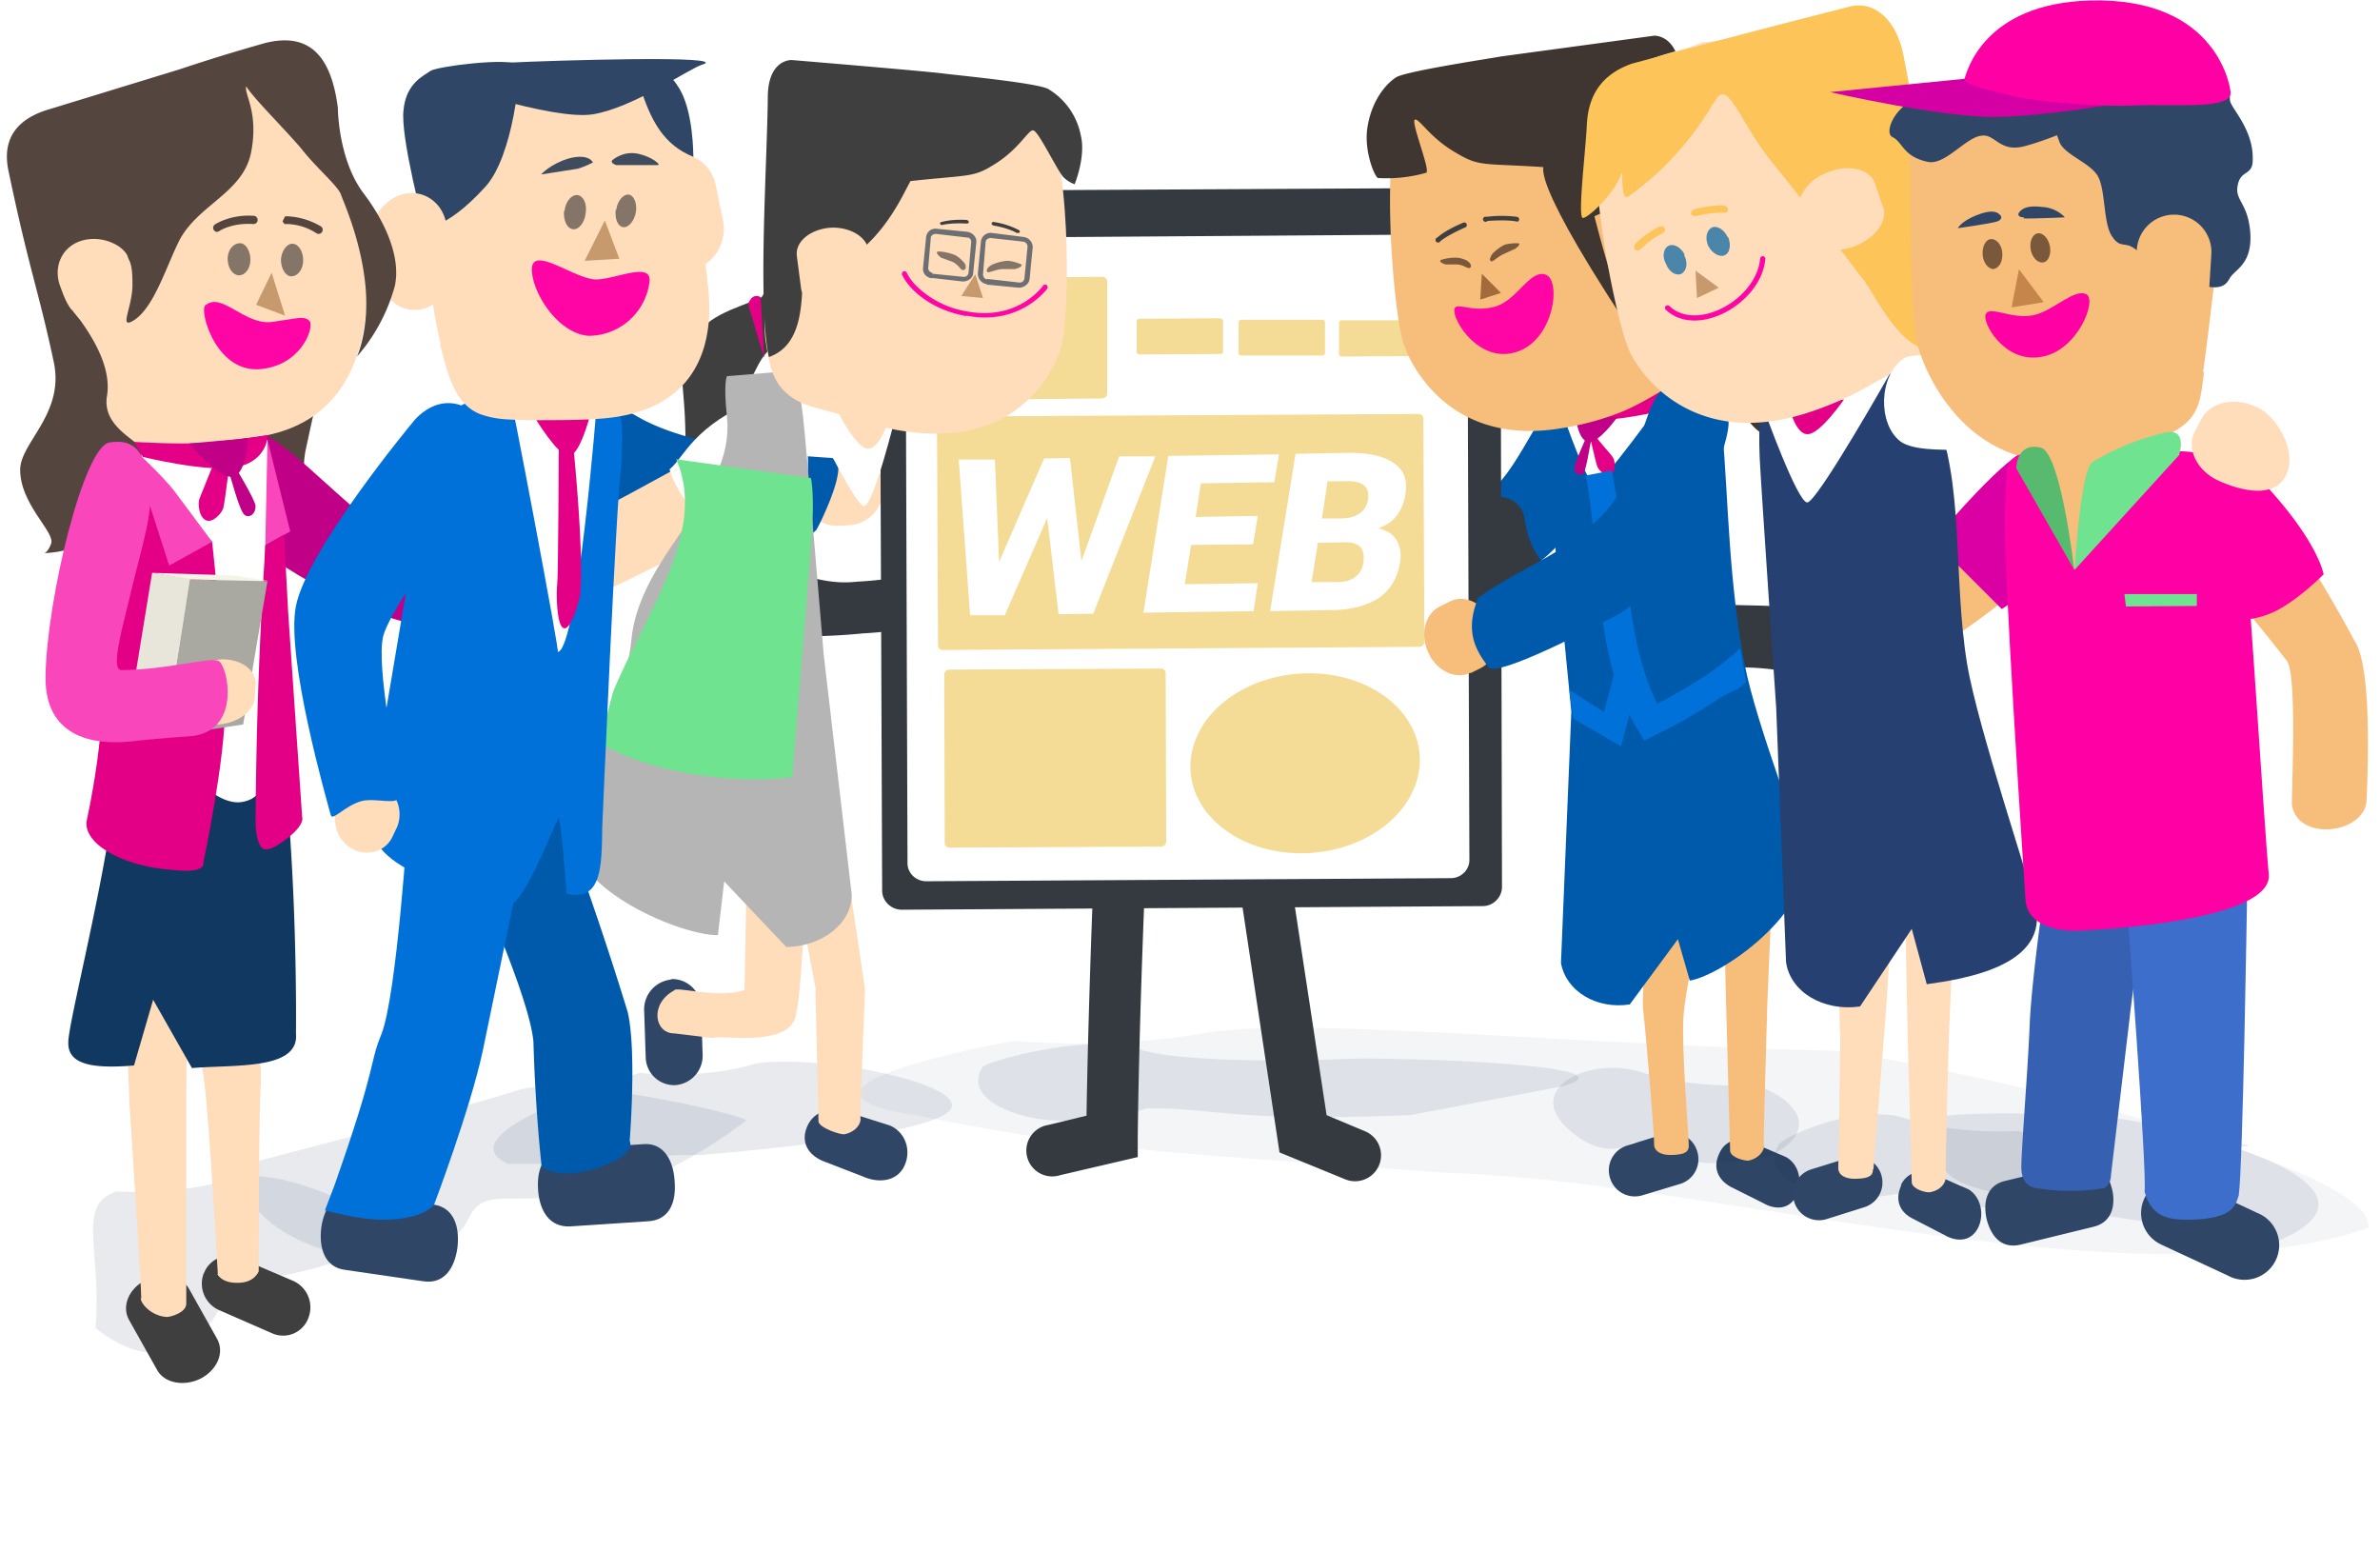 <svg xmlns="http://www.w3.org/2000/svg" width="4.6" height="3"><defs><clipPath id="i"><path d="M0 947.042h2026.73V0H0v947.042z"/></clipPath><clipPath id="j"><path d="M622.718 369.54s-.607-1.693-.807-7.464c-.129-3.665-.123-38.308-.123-38.308l-1.186-38.785c.306-4.546 4.921-7.941 10.314-7.58l8.364 11.264 1.59-8.522c5.389.362 20.689 8.921 20.113 17.526-.191 2.855-9.365 21.086-10.946 30.693-2.291 13.92-3.321 22.532-3.048 35.393.125 5.816-3.98 7.142-3.98 7.142l-20.291-1.359z"/></clipPath><filter id="b" x="-.027" width="1.055" y="-.159" height="1.318" color-interpolation-filters="sRGB"><feGaussianBlur stdDeviation=".302"/></filter><filter id="e" x="-.097" width="1.195" y="-.333" height="1.666" color-interpolation-filters="sRGB"><feGaussianBlur stdDeviation=".216"/></filter><filter id="c" x="-.097" width="1.195" y="-.333" height="1.666" color-interpolation-filters="sRGB"><feGaussianBlur stdDeviation=".216"/></filter><filter id="d" x="-.082" width="1.164" y="-.2" height="1.401" color-interpolation-filters="sRGB"><feGaussianBlur stdDeviation=".216"/></filter><filter id="f" x="-.093" width="1.186" y="-.354" height="1.708" color-interpolation-filters="sRGB"><feGaussianBlur stdDeviation=".224"/></filter><filter id="h" x="-.112" width="1.225" y="-.201" height="1.401" color-interpolation-filters="sRGB"><feGaussianBlur stdDeviation=".244"/></filter><filter id="g" x="-.097" width="1.193" y="-.282" height="1.564" color-interpolation-filters="sRGB"><feGaussianBlur stdDeviation=".339"/></filter><filter id="a" x="-.097" width="1.195" y="-.333" height="1.666" color-interpolation-filters="sRGB"><feGaussianBlur stdDeviation=".216"/></filter></defs><path transform="matrix(.117 0 0 .117 -2.5 -124.1)" overflow="visible" font-weight="400" d="M44.662 1079.103c-3.032.116-3.17-.123-4.348-.113 0 0-1.245.4-2.166.085-.913-.312-.553-.755-.553-.755-.079-.065 1.716-.591 2.58-.308.863.283 3.543.158 3.543.158.821-.02 4.813.097 3.44.46z" style="line-height:normal;-inkscape-font-specification:Sans;text-indent:0;text-align:start;text-decoration-line:none;text-transform:none;block-progression:tb;marker:none" color="#000" font-family="Sans" fill="#162d50" fill-opacity=".1" filter="url(#a)" enable-background="accumulate"/><path d="M2.674 1.114c-.024-.004-.006-.085.031-.127 0 0 .133.009.188-.049.056-.057.104-.196.157-.205.054-.01.053.073.056.134.003.062-.074.182-.138.224-.092.06-.278.025-.294.023" fill="#005aac"/><path style="line-height:normal;text-indent:0;text-align:start;text-decoration-line:none;text-decoration-style:solid;text-decoration-color:#000;text-transform:none;block-progression:tb;isolation:auto;mix-blend-mode:normal" d="M2.897.96a.05.05 0 0 1 .05.044c.01.068.043.102.1.13.058.027.14.022.23.03.088.01.136.001.222.015.035.023-.029.08-.043.119-.077-.013-.097-.005-.19-.014a.788.788 0 0 1-.262-.06.268.268 0 0 1-.155-.206.05.05 0 0 1 .048-.058z" color="#000" font-weight="400" font-family="sans-serif" white-space="normal" overflow="visible" fill="#343a40" enable-background="new"/><path d="M1.325.863L1.303.87s-.01.012.028.022c.037.01.062-.042.072-.06.008-.016.019-.043.061-.124.018-.035.041-.054.067-.031.016.014.056-.321.056-.321s.021-.051.004-.054C1.565.3 1.484.57 1.471.575c-.051.023-.113.034-.14.097-.024.06-.006.06-.006.19" fill="#3f3f3f"/><path d="M.519 1.006l-.04.088.068-.023s.067.015.064.01c0-.002-.015-.02-.019-.027-.009-.017-.011-.033-.011-.033s.01.02.021.032c.012.012.059-.022.059-.022S.616 1.013.603.972C.595.95.58.914.592.864c.018-.088.093-.4.093-.4S.699.397.677.399C.645.4.601.764.587.775.53.815.47.83.455.915c-.015.08.033-.07.064.091" fill="#54463f"/><path d="M3.323 2.229c.012-.028.042-.033.066-.02l.063.027c.024.013.033.046.02.074-.012.027-.04.029-.064.015l-.064-.032c-.024-.014-.034-.037-.021-.064" fill="#304666"/><g font-weight="400" color="#000" font-family="Sans" fill="#162d50"><path style="line-height:normal;-inkscape-font-specification:Sans;text-indent:0;text-align:start;text-decoration-line:none;text-transform:none;block-progression:tb;marker:none" d="M25.252 1078.325c2.562.523 3.757.58 8.68.936 4.317.115 11.407 2.236 15.226.909.143-.98-5.976-2.485-8.727-2.922-4.516-.104-8.922-.577-10.51-.294-1.586.283-3.123.127-3.123.127-1.249.217-4.066.88-1.546 1.244z" overflow="visible" fill-opacity=".05" filter="url(#b)" enable-background="accumulate" transform="matrix(.117 0 0 .117 -1.174 -124.007)"/><path overflow="visible" d="M44.076 1079.83c-3.033.116-.832-.425-2.01-.415 0 0-1.178.467-2.1.152-.912-.312-.553-.755-.553-.755-.078-.065 1.245-.733 2.108-.45.864.284 1.856.205 1.856.205.68.217 2.07.9.699 1.263z" style="line-height:normal;-inkscape-font-specification:Sans;text-indent:0;text-align:start;text-decoration-line:none;text-transform:none;block-progression:tb;marker:none" fill-opacity=".1" filter="url(#c)" enable-background="accumulate" transform="matrix(.117 0 0 .117 -1.174 -124.007)"/><path overflow="visible" d="M45.595 1080.085s-2.1-.294-3.02-.61c-.913-.312-.444-1.14-.444-1.14-.078-.064 2.645-.131 3.509.152.865.283 2.116.338 1.255.338.68.217 2.236.83.938 1.484-1.3.654-1.059-.234-2.238-.224z" style="line-height:normal;-inkscape-font-specification:Sans;text-indent:0;text-align:start;text-decoration-line:none;text-transform:none;block-progression:tb;marker:none" fill-opacity=".1" filter="url(#d)" enable-background="accumulate" transform="matrix(.117 0 0 .117 -1.174 -124.007)"/><path overflow="visible" d="M39.221 1079.005c-1.898.316-1.03-.258-2.21-.248 0 0-.477.367-1.12-.267-.643-.635.413-1.169 1.276-.886.864.283 1.856.205 1.856.205.68.217 1.136.765.198 1.196z" style="line-height:normal;-inkscape-font-specification:Sans;text-indent:0;text-align:start;text-decoration-line:none;text-transform:none;block-progression:tb;marker:none" fill-opacity=".1" filter="url(#e)" enable-background="accumulate" transform="matrix(.117 0 0 .117 -1.174 -124.007)"/><path style="line-height:normal;-inkscape-font-specification:Sans;text-indent:0;text-align:start;text-decoration-line:none;text-transform:none;block-progression:tb;marker:none" d="M21.606 1078.966s3.474-.267 4.066-.69c.592-.421-1.94-.977-3.138-.827-.863.283-1.934.16-1.934.16-.679.217-3.18 1.029-2.178 1.503 2.235.01 2.005-.156 3.184-.146z" overflow="visible" fill-opacity=".1" filter="url(#f)" enable-background="accumulate" transform="matrix(.117 0 0 .117 -1.174 -124.007)"/><path style="line-height:normal;-inkscape-font-specification:Sans;text-indent:0;text-align:start;text-decoration-line:none;text-transform:none;block-progression:tb;marker:none" d="M15.554 1080.581c3.033.117 1.673-.904 2.853-.894 0 0 1.243.035 2.164-.28.913-.313 1.785-1.01 1.785-1.01.078-.065-2.916-.78-3.78-.497-.863.283-4.199 1.143-4.199 1.143-.679.217-.194 1.174 1.177 1.538z" overflow="visible" fill-opacity=".1" filter="url(#g)" enable-background="accumulate" transform="matrix(.117 0 0 .117 -1.174 -124.007)"/><path style="line-height:normal;-inkscape-font-specification:Sans;text-indent:0;text-align:start;text-decoration-line:none;text-transform:none;block-progression:tb;marker:none" d="M11.611 1081.824c.878.699 1.788.556 2.26-.785 0 0 .774.01 1.696-.305.912-.312.87-.574.87-.574.079-.065-1.735-1.082-2.598-.799-.864.283-1.877.206-1.877.206-.68.217-.243.953-.35 2.257z" overflow="visible" fill-opacity=".1" filter="url(#h)" enable-background="accumulate" transform="matrix(.117 0 0 .117 -1.174 -124.007)"/></g><path d="M3.269 1.126c-.045.036-.194-.008-.161-.06 0 0 .164-.132.22-.182.017-.014.13-.17.13-.17.074-.07.12.008.116.006 0 0 .037.045.005.097 0 0-.286.328-.31.31" fill="#fff"/><path d="M3.28 2.224a.05.05 0 0 1-.033.064l-.073.022a.05.05 0 0 1-.062-.033.05.05 0 0 1 .032-.063l.074-.023a.05.05 0 0 1 .062.033" fill="#304666"/><path d="M3.264 2.214c0 .008-.002.018-.035.018-.025 0-.033-.012-.032-.022.001-.01-.016-.217-.021-.257-.005-.04.018-.234.018-.234-.002-.056.016-.102.04-.103l.02-.001c.024-.001.045.044.047.1 0 0-.042.183-.047.246-.005.064.011.245.01.253M3.41 2.213c0 .009-.008.025-.031.03-.007 0-.032-.005-.035-.018l-.008-.29-.007-.295c-.005-.056.008-.103.03-.106l.018-.002c.023-.002.046.041.052.097l-.013.306s-.008.27-.007.278" fill="#f7bd7a"/><path d="M.907 1.001A.064.064 0 0 0 .815.912L.798.93a.064.064 0 1 0 .092.089L.907 1z" fill="#fdb"/><path d="M1.165 1.052c.036-.031-.004-.086-.065-.108 0 0-.158.134-.255.126C.737 1.062.615.903.52.844.425.784.387.861.387.861c-.029.08.052.155.074.171.023.017.22.175.407.183.157.006.286-.153.297-.163" fill="#c00086"/><path d="M1.643 1.015a.072.072 0 0 0 .065-.069.057.057 0 0 0-.06-.06h-.024a.072.072 0 0 0-.065.07.057.057 0 0 0 .06.06l.024-.001z" fill="#fdb"/><path d="M1.555 1.034s.017 0 .024-.012c.006-.01.068-.135.028-.137-.04-.003-.26-.013-.375-.08-.115-.067-.14-.045-.14-.045A2.019 2.019 0 0 0 .987.722C.935.783.914.837.96.87c0 0 .044.022.194.087.149.065.372.083.401.076" fill="#005aac"/><g stroke-width="4.402" stroke-miterlimit="10" color="#000" font-weight="400" font-family="sans-serif" white-space="normal" fill="#343a40"><path style="line-height:normal;text-indent:0;text-align:start;text-decoration-line:none;text-decoration-style:solid;text-decoration-color:#000;text-transform:none;block-progression:tb;isolation:auto;mix-blend-mode:normal" d="M2.443 1.652a.05.05 90 0 1 .051.043l.07.46.074.031a.05.05 90 1 1-.038.093l-.127-.052-.078-.517a.05.05 90 0 1 .048-.058zM2.165 1.56a.05.05 90 0 1 .052.053s-.015.325-.018.583v.04l-.15.035a.05.05 90 1 1-.023-.097l.074-.018c.004-.25.017-.548.017-.548a.05.05 90 0 1 .048-.048z" overflow="visible" enable-background="new"/></g><path style="line-height:normal;text-indent:0;text-align:start;text-decoration-line:none;text-decoration-style:solid;text-decoration-color:#000;text-transform:none;block-progression:tb;isolation:auto;mix-blend-mode:normal" d="M2.037.9a.05.05 0 0 0-.05.044c-.01.068-.043.102-.1.13a.726.726 0 0 1-.23.05c-.088.01-.132-.038-.218-.024-.086.014-.111.063-.165.124-.047.05.023.154.068.101.026-.03.06-.075.136-.087.077-.012.097-.005.19-.014a.788.788 0 0 0 .262-.06.268.268 0 0 0 .155-.205A.05.05 0 0 0 2.037.9z" color="#000" font-weight="400" font-family="sans-serif" white-space="normal" overflow="visible" fill="#343a40" enable-background="new"/><path d="M3.636 2.27a.05.05 0 0 1-.033.063l-.073.023a.05.05 0 0 1-.062-.033.05.05 0 0 1 .032-.063l.074-.023a.05.05 0 0 1 .062.033M3.674 2.29c.013-.027.043-.032.066-.02l.064.028c.023.013.032.046.02.073-.013.028-.041.03-.065.016l-.064-.033c-.024-.013-.033-.036-.02-.064" fill="#304666"/><path d="M3.62 2.26c0 .008-.002.018-.035.018-.025 0-.033-.012-.032-.022L3.557 2c-.005-.04.002-.236.002-.236-.002-.056.007-.103.032-.104h.018c.025-.001.046.044.048.1 0 0-.01.183-.016.246l-.02.253M3.76 2.275c.002.008-.007.025-.03.029-.007.001-.032-.005-.035-.018l-.008-.29-.006-.294c-.006-.056.007-.104.03-.106l.017-.002c.023-.003.046.04.052.097l-.013.306s-.008.27-.006.278" fill="#fdb"/><path d="M2.634 1.09a.062.062 0 0 1-.038-.077.058.058 0 0 1 .074-.039l.021.008c.031.01.049.044.039.076a.058.058 0 0 1-.074.04l-.022-.008z" fill="#f7bd7a"/><path d="M3.486 1.655c.018.105-.155.229-.22.24l-.023-.08-.093.126c-.064.01-.123-.025-.133-.08l.02-.486S2.995.95 2.992.905c-.004-.072.018-.14.018-.14h.236s.078-.006.083.066c.012.146.012.289.043.453.023.118.11.337.115.371" fill="#005aac"/><path d="M3.216.77s-.117.164-.134.166c-.017.001-.076-.178-.076-.178l.21.012z" fill="#fff"/><path d="M3.076.849l-.01-.004s-.023.05-.023.06c0 .01.01.016.016.011.007-.004.013-.054.017-.067" fill="#c00086"/><path d="M3.231.737s-.1.042-.136.035c-.036-.007-.09-.014-.09-.014l.006.015s.007.026.046.036c.039.011.14-.012.14-.012zM3.084.842L3.071.835s.013.058.016.066c.003.009.017.02.026.017.009-.003.01-.024.005-.033-.005-.009-.027-.03-.034-.043" fill="#e30086"/><path d="M3.045.804s.005.048.025.05c.02.003.056-.048.056-.048l-.08-.002z" fill="#c00086"/><path d="M2.861.363L1.74.369A.037.037 0 0 0 1.7.406l.005 1.315c0 .02.017.037.038.037l1.123-.007c.02 0 .037-.017.037-.037L2.9.4a.037.037 0 0 0-.038-.036z" fill="#343a40"/><path d="M2.8.453L1.786.46a.035.035 0 0 0-.036.036l.004 1.172c0 .02.017.035.036.035l1.014-.006c.02 0 .036-.016.036-.035L2.836.488A.035.035 0 0 0 2.8.453z" fill="#fff"/><path d="M2.13.535l-.313.002a.01.01 0 0 0-.009.01l.001.216c0 .005.004.01.01.01L2.13.77A.01.01 0 0 0 2.14.761V.544a.009.009 0 0 0-.01-.009zM2.742.8l-.921.005a.01.01 0 0 0-.01.009l.002.433c0 .005.004.01.01.009l.92-.006a.01.01 0 0 0 .01-.009L2.751.808A.009.009 0 0 0 2.742.8zM2.315 1.42a.173.222 86.378 0 0 .13.22.173.222 86.378 0 0 .285-.11.173.222 86.378 0 0-.13-.22.173.222 86.378 0 0-.285.11zM2.75.619h-.157a.005.005 0 0 0-.005.005v.06c0 .003.003.005.005.005l.158-.001a.005.005 0 0 0 .004-.005v-.06A.005.005 0 0 0 2.75.62zM2.556.618h-.157a.005.005 0 0 0-.005.005v.06c0 .002.002.004.005.004h.157a.005.005 0 0 0 .005-.005v-.06a.005.005 0 0 0-.005-.004zM2.36.615l-.158.001a.005.005 0 0 0-.005.005v.06c0 .002.003.004.005.004L2.36.684a.005.005 0 0 0 .004-.005V.62a.005.005 0 0 0-.005-.004z" fill="#f4db96"/><path d="M1.887.423a.027.031 51.226 0 0 .033.02.027.031 51.226 0 0 .025-.036.027.031 51.226 0 0-.033-.02.027.031 51.226 0 0-.025.036z" fill="#ff8080"/><path d="M1.819.422a.027.031 51.226 0 0 .033.019.027.031 51.226 0 0 .025-.035.027.031 51.226 0 0-.033-.02.027.031 51.226 0 0-.025.036z" fill="#ff0"/><path d="M1.75.423a.027.031 51.226 0 0 .034.019.027.031 51.226 0 0 .025-.035.027.031 51.226 0 0-.033-.02.027.031 51.226 0 0-.025.036z" fill="#0f0"/><g style="line-height:97%" font-weight="900" font-size="30" font-family="Roboto" letter-spacing="0" word-spacing="0" fill="#fff"><path style="-inkscape-font-specification:'Roboto Heavy'" d="M2.09 1.082h.001l.072-.2h.07l-.12.304-.067.001-.022-.186-.082.188h-.067L1.853.888h.07l.008.198.087-.2.05-.001.022.198zM2.422 1.052l-.12.001-.012.076.141-.002-.008.054-.213.003.048-.303.214-.003-.009.054-.142.002-.01.065.12-.002-.009.055zM2.455 1.18l.049-.303.105-.002q.057 0 .085.02.03.02.022.062-.003.021-.016.039-.013.017-.036.025.026.006.036.024.01.018.006.042-.007.044-.04.068-.035.023-.09.024l-.121.002zm.092-.13l-.012.075h.049q.023 0 .035-.01.013-.009.016-.027.003-.02-.005-.03-.008-.01-.03-.01l-.053.001zm.008-.048h.035q.024 0 .038-.01.013-.009.016-.026.003-.02-.008-.028Q2.626.929 2.6.93h-.034l-.011.072z"/></g><path d="M2.243 1.292l-.409.002a.01.01 0 0 0-.009.01l.001.326c0 .004.004.008.01.008l.409-.002a.01.01 0 0 0 .009-.01l-.001-.325a.009.009 0 0 0-.01-.009z" fill="#f4db96"/><path d="M3.438.811l.022.007s.01.012-.025.023C3.4.853 3.372.803 3.361.785 3.353.77 3.34.743 3.293.665c-.02-.034-.043-.05-.066-.027-.015.014-.078-.314-.078-.314S3.124.274 3.141.27c.025-.005.134.265.148.27.05.021.098.021.128.083.028.057.01.058.021.187" fill="#3f3631"/><path d="M3.29.633c-.004.043.016.064-.034.095-.026.016-.082.052-.122.068a.527.527 0 0 1-.113.031C2.81.864 2.73.715 2.713.665 2.693.607 2.662.26 2.72.187c.058-.072.128-.055.18-.072l.21.012c.05-.017.09.086.107.14 0 0 .08.29.073.366" fill="#f7bd7a"/><path d="M3.3.662s-.02.002-.057-.033C3.21.6 3.2.54 3.192.526 3.174.496 3.094.51 2.998.348c-.042-.07-.014-.025-.014-.025-.121-.008-.124 0-.172-.029C2.764.266 2.744.23 2.735.231c-.01.002.032.102.021.103a.28.28 0 0 1-.093.01c-.008-.006-.027-.055-.02-.098.009-.057.04-.087.056-.097.022-.012.181-.036.203-.04l.295-.04s.045-.003.051.071c.012.132.03.255.052.522" fill="#3f3631"/><path d="M2.864.529l-.003.05.04-.013-.037-.037z" fill="#a36a3c"/><path d="M2.814.593c-.017.01.038.11.114.088.076-.021.09-.139.06-.15-.031-.012-.056.051-.1.062-.04.01-.064-.005-.074 0" fill="#ff05a5"/><path d="M2.934.428a.005.005-31.677 0 0-.002-.009.239.239 0 0 0-.059 0 .005.005-31.677 1 0 .002.008s.036-.003.056.001a.005.005-31.677 0 0 .003 0zM2.834.438A.005.005-31.677 0 0 2.829.43s-.033.013-.051.029a.005.005-31.677 1 0 .006.007c.016-.013.049-.027.049-.027z" style="line-height:normal;text-indent:0;text-align:start;text-decoration-line:none;text-decoration-style:solid;text-decoration-color:#000;text-transform:none;block-progression:tb;isolation:auto;mix-blend-mode:normal" color="#000" font-weight="400" font-family="sans-serif" white-space="normal" overflow="visible" fill="#3f3f3f" enable-background="accumulate"/><path d="M3.192.526c0 .028-.03.031-.068.03-.04-.001-.07-.025-.07-.053V.458c0-.029.032-.05.071-.05.04.002.07.026.07.054l-.003.064z" fill="#f7bd7a"/><path d="M3.142.624S3.036.302 3.063.267c.027-.036-.074.05-.074.05s-.054-.008.153.307" fill="#3f3631"/><path d="M3.286.659l.003-.117.02.007-.023.11z" fill="#e30086"/><path d="M.94 1.044c.07.07.496-.244.523-.198.028.046.059.157.033.145-.03-.015-.38.204-.542.23" fill="#fdb"/><path d="M1.294.907c.025.084.121.144.121.144s.138-.058.145-.126c.006-.059.001-.158-.093-.154-.127.05-.145.114-.173.136z" fill="#fff"/><path d="M1.297 1.892a.056.056 0 0 1 .058.055l.003.09a.057.057 0 0 1-.053.06.055.055 0 0 1-.057-.054l-.003-.09a.058.058 0 0 1 .052-.06M1.561 2.175c.014-.03.05-.038.08-.025l.079.025c.03.013.042.048.028.078-.014.03-.049.034-.079.021l-.08-.031c-.029-.013-.042-.038-.028-.068" fill="#304666"/><path d="M1.303 1.997c-.038 0-.048-.057 0-.083.002-.009.087.017.136-.001l.005-.265c.005-.057.03-.101.057-.099l.02.002c.026.003.042.051.037.108 0 0-.005.241-.02.304-.013.064-.157.035-.16.043" fill="#fdb"/><path d="M1.663 2.161c.002.008-.007.026-.031.031-.007.001-.046-.011-.05-.024l-.006-.26-.06-.314c-.009-.057.003-.106.027-.11l.019-.003c.024-.003.05.04.06.096l.05.335s-.01.24-.009.25" fill="#fdb"/><g clip-path="url(#i)" transform="matrix(-.013 .001 -.001 -.012 9.999 4.528)"><path d="M660.983 297.67c.576-8.603-14.724-17.163-20.113-17.525l-1.59 8.522-8.364-11.264c-5.393-.361-10.008 3.035-10.314 7.58l1.186 38.785s-.006 34.643.123 38.308c.2 5.77.806 7.464.806 7.464l9.923-.067s.638-.747.513-6.563c-.274-12.861 14.593-20.626 16.884-34.546 1.581-9.607 10.755-27.838 10.946-30.693" fill="#b5b5b5"/></g><g clip-path="url(#j)" transform="matrix(-.013 -.001 .001 -.012 9.293 5.981)"><path d="M650.996 324.835s-4.855-3.448-15.656-4.229c-10.802-.781-17.762 1.992-17.762 1.992l-3.245 48.437 30.37 2.795c-10.674-13.788 4.687-32.743 6.293-48.995z" fill="#70e390"/></g><path d="M1.731.804s-.043.174-.061.174c-.018 0-.114-.199-.114-.199l.175.025z" fill="#fff"/><path d="M1.714.822s-.017.048-.038.045C1.654.864 1.62.797 1.62.797l.094.025z" fill="#fdb"/><path d="M1.48.66c.007.041.01.087.062.115.027.014.064.019.104.033.043.014.08.023.115.027.21.026.278-.12.291-.168.016-.056.02-.392-.043-.458-.063-.067-.13-.048-.183-.062l-.206.02c-.052-.014-.082.087-.096.138 0 0-.057.282-.044.355" fill="#fdb"/><path d="M1.55.55c.016-.03.114-.016.197-.176.036-.068.012-.024.012-.024.119-.013.122-.006.167-.035.045-.029.062-.065.071-.063.01.001.045.075.058.09a.059.059 0 0 0 .022.014s.022-.053.012-.094a.134.134 0 0 0-.063-.09C2.004.16 1.845.145 1.823.142 1.783.137 1.53.116 1.53.116s-.045-.002-.046.07c-.001.126-.02.4.002.504.057-.02.063-.084.065-.14z" fill="#3f3f3f"/><path d="M1.885.53L1.9.576 1.858.572 1.885.53z" fill="#c69a6d"/><path d="M1.868.61c.104.02.156-.052.156-.052a.005.005-70.766 1 0-.008-.006s-.047.068-.146.05a.182.182 0 0 1-.093-.044.104.104 0 0 1-.024-.03.005.005-70.766 1 0-.009.004s.007.016.026.033c.02.018.05.037.098.046z" style="line-height:normal;text-indent:0;text-align:start;text-decoration-line:none;text-decoration-style:solid;text-decoration-color:#000;text-transform:none;block-progression:tb;isolation:auto;mix-blend-mode:normal" color="#000" font-weight="400" font-family="sans-serif" white-space="normal" overflow="visible" fill="#ff05a5" enable-background="accumulate"/><path d="M1.82.435c.02-.005.048-.003.048-.003a.003.004-70.766 1 0 0-.007S1.841.423 1.82.429a.003.004-70.766 0 0 0 .006zM1.966.45a.003.004-70.766 0 0 .002-.006.156.156 0 0 0-.047-.015.003.004-70.766 1 0 0 .007s.026.004.044.014a.003.004-70.766 0 0 .001 0z" style="line-height:normal;text-indent:0;text-align:start;text-decoration-line:none;text-decoration-style:solid;text-decoration-color:#000;text-transform:none;block-progression:tb;isolation:auto;mix-blend-mode:normal" color="#000" font-weight="400" font-family="sans-serif" white-space="normal" overflow="visible" fill="#3f3f3f" enable-background="accumulate"/><path d="M1.477.692L1.47.574c-.018-.009-.024.014-.024.014z" fill="#e30086"/><path d="M1.907.55l.062.006c.01 0 .02-.007.021-.017l.006-.061a.02.02 0 0 0-.017-.02L1.916.45a.019.019 0 0 0-.02.016L1.89.528a.02.02 0 0 0 .017.021zm0-.01A.01.01 0 0 1 1.9.53l.005-.062c0-.005.005-.008.01-.008l.063.007a.01.01 0 0 1 .008.01L1.98.538a.009.009 0 0 1-.01.008L1.908.539zM1.8.537l.061.007c.01 0 .02-.007.02-.017l.006-.059C1.888.458 1.88.45 1.87.448L1.81.442a.018.018 0 0 0-.02.016l-.006.06c-.001.01.006.018.017.02zm.002-.01a.009.009 0 0 1-.008-.009L1.799.46c0-.005.005-.008.01-.008l.06.007c.005 0 .009.004.008.01l-.005.058a.009.009 0 0 1-.01.008l-.06-.006z" style="line-height:normal;text-indent:0;text-align:start;text-decoration-line:none;text-decoration-style:solid;text-decoration-color:#000;text-transform:none;block-progression:tb;isolation:auto;mix-blend-mode:normal" color="#000" font-weight="400" font-family="sans-serif" white-space="normal" overflow="visible" fill="#6d6f72" enable-background="accumulate"/><path d="M1.548.556c.003.027.031.029.07.026.038-.003.067-.027.065-.054L1.679.485C1.676.458 1.643.438 1.605.44c-.039.003-.068.027-.065.054l.008.061z" fill="#fdb"/><g><path d="M1.04 2.3c.003.04.022.072.062.07l.152-.01c.039-.003.053-.035.05-.076-.002-.041-.021-.076-.06-.073l-.152.01c-.04.002-.055.037-.052.078" fill="#304666"/><path d="M1.047 2.255s.03.027.108.002c.078-.026.062-.052.062-.052s.014-.174-.004-.25a6.711 6.711 0 0 0-.126-.371.21.21 0 0 0-.044-.096c-.02-.018-.089-.155-.112-.15l-.036.007c-.027.006-.069.107-.079.138-.007.022.058.097.063.124 0 0 .143.305.152.406.004.14.016.242.016.242z" fill="#005aac"/><g><path d="M.621 2.372c-.005.041.007.077.046.082l.151.022c.039.006.06-.023.066-.064.005-.04-.006-.078-.045-.084l-.15-.022c-.04-.005-.062.025-.068.066" fill="#304666"/><path d="M.646 2.292l-.018.047s.07.019.113.018c.078 0 .098-.029.098-.029s.07-.185.094-.297l.06-.29C1.01 1.679.95 1.614.905 1.6L.87 1.59c-.046-.014-.064-.075-.081-.011 0 0-.022.346-.052.42-.025.062-.006.052-.091.293" fill="#0071d9"/></g></g><g><path d="M.977 1.75c.027.013.08-.12.102-.169.005-.01.016.146.016.146.068.016.068-.052.069-.128 0 0 .027-.639.037-.702.002-.072.008-.107-.027-.11 0 0-.182-.015-.238-.016-.057 0-.107.063-.11.11-.001.028-.076.474-.109.66-.037.148.166.166.26.21z" fill="#0071d9"/><path d="M1.154.774s-.037.48-.076.486C1.085 1.277.985.748.982.747z" fill="#fff"/><g fill="#e30086"><path d="M1.14.804s-.02.078-.041.077c-.021 0-.066-.075-.066-.075z"/><path d="M1.109.87c.021.226.013.28.011.286-.002.01-.017.062-.03.058-.015-.003-.015-.073-.013-.085.002-.012.003-.265.003-.265z"/></g></g><g><path d="M1.255.466c.008.042.047.067.086.056a.084.084 0 0 0 .056-.098L1.383.356C1.373.314 1.335.29 1.296.301a.084.084 0 0 0-.055.097l.014.068z" fill="#fdb"/><path d="M.85.664c.013.045.024.117.08.137.03.01.05.01.1.011.047 0 .095 0 .131-.003.22-.016.214-.192.208-.25a54.971 54.971 0 0 0-.035-.314C1.314.16 1.272.131 1.216.126l-.35.012C.812.133.8.178.794.24c0 0 .034.343.058.424" fill="#fdb"/><path d="M.818.439s.04.01.12-.078c.055-.06.07-.23.063-.236C.983.111.846.128.832.137.82.146.785.16.78.212.773.263.82.439.82.439" fill="#304666"/><path d="M1.169.426L1.197.5 1.13.504z" fill="#c69a6d"/><path d="M1.09.408c-.001.019.006.034.018.035.011.001.022-.013.024-.031.003-.019-.005-.034-.016-.035-.012-.001-.023.013-.025.031" fill="#847568"/><path d="M1.272.319h-.081C1.179.315 1.183.31 1.183.31s.02-.019.05-.013c.03.007.04.02.04.02M1.047.337l.07-.011c.014-.004.029-.012.029-.012S1.139.296 1.1.306c-.037.011-.054.031-.054.031" fill="#3e4c5d"/><path d="M.734.54c.01.043.048.068.087.056A.084.084 0 0 0 .876.5L.862.43C.854.389.815.364.776.376A.084.084 0 0 0 .72.473L.734.54z" fill="#fdb"/><path d="M1.19.405c-.002.018.004.033.015.034.01.001.021-.012.024-.029.003-.017-.004-.033-.014-.034-.01-.001-.022.012-.024.03" fill="#847568"/><path d="M.848.157c.17-.03.09-.034.137-.036.077-.004.433-.015.372.004-.026.008-.134.084-.212.096C1.067.233.848.157.848.157" fill="#304666"/><path d="M1.152.54c-.04 0-.122-.066-.124-.021-.001.045.05.126.11.13a.119.119 0 0 0 .117-.102C1.263.503 1.19.54 1.152.54z" fill="#ff05a5"/></g><g><path d="M.768 1.597a.065.065 0 0 0-.031-.081C.707 1.5.673 1.51.66 1.54l-.008.02a.065.065 0 0 0 .03.081c.03.015.064.004.077-.025z" fill="#fdb"/><path d="M.639 1.574c.003.015.025-.016.06-.026.028-.007.073.01.072-.01 0-.042-.046-.251-.03-.31C.764 1.15.975.884.975.884S.982.84.917.797c-.07-.05-.12.02-.12.02s-.203.244-.225.354c-.02.099.06.377.067.403" fill="#0071d9"/></g><path d="M1.237.167c.006-.009.024-.029.032-.027.009.002.028.004.04.025.032.044.031.138.031.138C1.283.28 1.258.234 1.237.167z" fill="#304666"/><g><path d="M3.711 1.268c-.092.036-.223-.026-.227-.023-.006.007-.047-.067-.015-.113 0 0 .13-.015.173-.026.043-.012.197-.132.197-.132.07-.06.122-.029.12-.03 0 0 .055.047.024.094 0 0-.032.092-.093.109 0 0-.12.098-.179.12z" fill="#f7bd7a"/><path d="M3.737 1.045s.105-.127.166-.168c.07-.047.223.098.111.19-.112.09-.145.11-.145.11z" fill="#db00a4"/></g><g><path d="M3.503.698c.015-.024 0-.057-.03-.074C3.44.607 3.403.613 3.39.636l-.01.016c-.014.024 0 .057.032.074.031.017.068.011.082-.012l.01-.016z" fill="#fdb"/><path d="M3.936 1.76c.015.108-.141.132-.212.142l-.029-.107-.1.15c-.071.01-.135-.028-.143-.086l-.019-.491S3.403.93 3.401.883c-.003-.073.004-.095.004-.095L3.66.712s.049.015.078.083c.06.138.036.318.064.488.02.122.128.44.134.477" fill="#264171"/><path d="M3.41.793s.064.178.083.178c.019 0 .162-.253.162-.253z" fill="#fff"/><path d="M3.458.786s.012.054.036.053c.024 0 .07-.067.07-.067l-.106.014z" fill="#e30086"/></g><g><path d="M.394 2.46a.056.056 0 0 0 .03.072l.103.045a.052.052 0 0 0 .069-.03.056.056 0 0 0-.03-.072l-.103-.044a.052.052 0 0 0-.069.03" fill="#3f3f3f"/></g><g><path d="M.281 2.474c-.032.016-.046.05-.032.076l.055.098c.014.025.052.032.084.016.032-.017.046-.05.032-.076L.365 2.49C.35 2.464.313 2.457.28 2.474" fill="#3f3f3f"/></g><g><path d="M.42 2.462s.008.018.04.017c.032 0 .04-.022.04-.022s0-.311.004-.362c.004-.051-.027-.263-.027-.263 0-.07-.026-.128-.057-.127H.396c-.032 0-.057.057-.057.128 0 0 .046.18.056.259.01.08.026.37.026.37" fill="#fdb"/></g><g><path d="M.272 2.509c0 .01.02.034.05.036.008 0 .037-.008.038-.025V2.116l.003-.364c0-.07-.023-.128-.052-.128H.29c-.03 0-.054.056-.054.127l.014.378s.024.37.023.38" fill="#fdb"/></g><g><path d="M.132 2.016c0 .04.044.05.127.043l.037-.127.075.132c.084-.007.208.004.201-.067 0 0 .004-.283-.026-.546-.03-.263 0-.45-.01-.506a.39.39 0 0 0-.038-.12L.194.852S.164.882.15.97c-.03.18.064.241.078.451.01.151-.097.55-.096.594" fill="#113860"/></g><g><path d="M.498 1.062l.063-.035L.517.85l-.019.211z" fill="#f946ba"/></g><g><path d="M.517.851l-.014.671s-.001.022-.036.028c-.035.005-.07-.029-.07-.029l.001-.46L.34.984l-.1-.11.277-.024z" fill="#fff"/></g><g><path d="M.44.905L.452.898s.041.067.042.08c0 .015-.011.023-.02.018C.463.991.447.923.44.905" fill="#c00086"/></g><g><path d="M.42.878l.025.007S.435.967.432.98C.43.991.412 1.01.4 1.006.386 1.003.38.974.387.96L.42.878" fill="#e30086"/></g><g><path d="M.135.69c.02.051-.011.033.024.1.017.032.053.06.096.064.01 0 .019.028.029.03C.32.889.379.86.424.86.446.86.46.848.476.847.712.826.707.607.712.542.717.465.632.182.535.112.44.042.462.187.393.182L.119.244C.05.239.06.259.055.329c0 0 .046.27.08.362" fill="#fdb"/></g><g><path d="M.525.527L.551.61.495.589l.03-.062z" fill="#c69a6d"/></g><g><path d="M.598.62C.608.63.586.7.513.712.418.73.384.598.397.59c.032-.027.076.04.13.032C.577.615.587.61.598.62" fill="#ff05a5"/></g><g><path d="M.44.5c0 .018.01.032.022.032.012 0 .022-.013.022-.03S.475.47.464.47C.45.47.44.484.44.5" fill="#847568"/></g><g><path d="M.543.502c0 .017.009.032.02.032C.576.534.586.52.586.503S.577.471.565.471C.554.471.544.485.543.502" fill="#847568"/></g><g><path style="line-height:normal;text-indent:0;text-align:start;text-decoration-line:none;text-decoration-style:solid;text-decoration-color:#000;text-transform:none;block-progression:tb;isolation:auto;mix-blend-mode:normal" d="M.418.448A.008.008 0 0 1 .415.434S.444.414.49.417a.008.008 0 1 1 0 .016C.447.43.423.447.423.447a.008.008 0 0 1-.005.001z" color="#000" font-weight="400" font-family="sans-serif" white-space="normal" overflow="visible" fill="#54463f" enable-background="accumulate"/></g><g><path style="line-height:normal;text-indent:0;text-align:start;text-decoration-line:none;text-decoration-style:solid;text-decoration-color:#000;text-transform:none;block-progression:tb;isolation:auto;mix-blend-mode:normal" d="M.616.452A.008.008 0 0 1 .612.451.11.11 0 0 0 .557.433a.008.008 0 0 1-.001 0H.554.55A1.433 1.433 0 0 1 .546.428a15.722 15.722 0 0 1 .005-.01.025.025 0 0 1 .001 0h.004a.139.139 0 0 1 .065.02.008.008 0 0 1-.005.014z" color="#000" font-weight="400" font-family="sans-serif" white-space="normal" overflow="visible" fill="#54463f" enable-background="accumulate"/></g><g><path d="M.134 1.057c.004-.01.018-.11.042-.151.026-.045.07.02.07.02S.288.882.269.862C.252.844.197.818.207.764.22.678.124.587.127.576.14.533.164.516.164.516S.238.47.23.5c-.004.016-.11.09-.1.086C.134.583.197.435.246.497c.01.012.01.035.01.056C.255.595.23.636.257.62.298.596.322.512.348.462.385.395.469.372.485.296.501.217.471.181.476.167.49.19.551.25.583.288c.028.036.07.071.076.088.006.017.038.087.047.173C.715.635.69.689.69.689A.345.345 0 0 0 .763.553C.775.5.747.432.703.374.653.308.653.208.653.208.64.108.598.062.513.083a3.566 3.566 0 0 0-.166.051L.099.21C.045.225 0 .258.017.333.057.524.074.559.104.7.125.8.039.855.039.908c0 .066.067.12.06.142-.007.019-.014.019-.014.019s.046-.002.05-.012z" fill="#54463f"/></g><g><path d="M.14.6C.16.625.16.63.2.618.242.606.25.6.25.561c0 0 .002-.044-.003-.065C.24.476.199.453.158.465.118.477.102.518.117.555.13.593.14.6.14.6" fill="#fdb"/></g><g><path d="M.333 1.681c.068.008.06-.014.06-.014s.043-.201.042-.305c0-.085-.025-.315-.025-.315L.242.867s-.074-.02-.07.161c.002.08.064.235-.004.556-.01.043.063.09.165.097z" fill="#e30086"/></g><g><path d="M.327 1.093l.083-.046L.34.953C.316.92.253.863.253.863l.074.23z" fill="#f946ba"/></g><g><path d="M.26.854S.354.86.405.855C.457.85.516.841.516.841v.01S.51.894.455.903C.398.913.276.883.276.883L.267.867.259.854" fill="#e30086"/></g><g><path d="M.478.847s0 .068-.028.074C.423.927.366.857.366.857l.112-.01z" fill="#c00086"/></g><g><path d="M.507 1.639c.005.004.016.005.043-.015.041-.03.034-.045.034-.045l-.027-.395-.008-.151-.036.021a8.944 8.944 0 0 0-.019.535c.001.034.008.046.013.05" fill="#e30086"/></g><g><path d="M.367 1.12l-.073-.013.156.005.067.01-.15-.002z" fill="#f6f3e7"/></g><g><path d="M.318 1.425l-.074-.012.05-.306.075.012-.05.306z" fill="#e8e6da"/></g><g><path d="M.32 1.423l.047-.303.15.003L.47 1.4" fill="#a9a8a1"/></g><g><path d="M.358 1.35c-.002.029.027.05.065.05.038-.003.07-.027.07-.056l.001-.02c.002-.029-.027-.05-.065-.05-.038.003-.07.027-.07.056l-.001.02z" fill="#fdb"/></g><g><path d="M.252 1.433c.04-.005.123-.011.123-.011.092-.014.065-.137.047-.145-.017-.007-.099.017-.187.018-.02 0-.003-.065.013-.13.028-.12.051-.176.04-.241C.275.858.247.85.212.855c-.05.006-.122.305-.124.452-.002.135.122.13.163.126" fill="#f946ba"/></g><path style="line-height:normal;text-indent:0;text-align:start;text-decoration-line:none;text-decoration-style:solid;text-decoration-color:#000;text-transform:none;block-progression:tb;isolation:auto;mix-blend-mode:normal" d="M3.115.909l-.05.01c.03.156.013.35.101.492l.012.02.02-.01a.947.947 0 0 0 .115-.065c.037-.025.044-.018.062-.039l-.012-.064a.504.504 0 0 1-.078.06.94.94 0 0 1-.082.047c-.062-.122-.056-.293-.088-.451z" color="#000" font-weight="400" font-family="sans-serif" white-space="normal" overflow="visible" fill="#0071d9" fill-rule="evenodd" enable-background="accumulate"/><g><path d="M2.842 1.3c-.028.014-.065-.003-.081-.038-.017-.036-.007-.076.022-.09l.02-.01c.028-.014.065.004.081.039.017.035.007.075-.022.09l-.02.01z" fill="#f7bd7a"/><path d="M2.857 1.155c.085-.06.16-.08.232-.152.086-.076.08-.238.138-.259.082-.024.115.042.114.075-.002.057-.098.308-.22.372-.174.091-.241.112-.245.097-.025-.033-.045-.069-.019-.133z" fill="#005aac"/></g><g><path d="M3.766.552c.001.044.023.078-.027.118-.025.02-.081.05-.122.073a.632.632 0 0 1-.118.053C3.278.87 3.174.73 3.15.68c-.027-.056-.1-.41-.047-.494.054-.084.132-.078.186-.104L3.514.06c.053-.027.106.073.132.125 0 0 .119.286.12.367" fill="#fdb"/><path d="M3.8.56c.067.091.09.23.09.23L3.76.67c-.075.037-.133-.098-.161-.133-.023-.028-.058-.08-.18-.231C3.367.24 3.34.156 3.318.19c-.017.025-.044.077-.11.14a.586.586 0 0 1-.06.049C3.13.393 3.139.32 3.133.337c-.014.04-.067.087-.074.084-.01-.003.006-.133.008-.18.003-.06.031-.098.087-.118.164-.044.248-.066.42-.11.044-.012.09.019.105.094.027.134.054.362.122.453" fill="#fcc459"/><path d="M3.277.523l.003.053.042-.02-.045-.033z" fill="#c69a6d"/><path d="M3.34.458c.006.014.004.03-.006.035-.01.005-.024-.003-.032-.017-.007-.015-.004-.03.006-.036.01-.005.024.003.031.018" fill="#4b86aa"/><path d="M3.64.4c.009.027-.016.061-.056.076s-.08.005-.089-.023L3.48.408c-.01-.027.015-.062.055-.076.04-.015.08-.005.089.023l.015.044z" fill="#fdb"/><path d="M3.255.493c.008.015.005.03-.005.036C3.24.534 3.226.526 3.22.51c-.008-.014-.005-.03.005-.035.01-.005.024.003.031.017" fill="#4b86aa"/><path style="line-height:normal;text-indent:0;text-align:start;text-decoration-line:none;text-decoration-style:solid;text-decoration-color:#000;text-transform:none;block-progression:tb;isolation:auto;mix-blend-mode:normal" d="M3.33.411a.217.217 0 0 0-.05.006C3.264.42 3.266.406 3.277.404c0 0 .03-.008.055-.007.01.003.012.015-.001.014zM3.172.48c-.007.01-.019 0-.01-.01.018-.019.045-.032.045-.032.008-.004.017.007.006.013 0 0-.026.013-.04.029z" color="#000" font-weight="400" font-family="sans-serif" white-space="normal" overflow="visible" fill="#fcc459" enable-background="accumulate"/><path d="M3.223.595C3.28.649 3.4.582 3.407.5" fill="none" stroke="#ff05a5" stroke-width=".01" stroke-linecap="round"/></g><path d="M4.272.897s-.21-.008-.307-.024c-.101-.016-.248.012-.292-.02-.044-.034-.042-.127.006-.16.028-.025.408.023.525.043.151-.007.216.078.191.158-.035.073-.076.036-.123.003z" fill="#fff"/><g><path d="M4.145 2.315a.067.067 0 0 0 .032.09l.129.06a.067.067 0 1 0 .057-.121l-.13-.061a.067.067 0 0 0-.088.032M4.082 2.297c.008.034-.001.066-.037.074l-.139.034c-.036.009-.057-.014-.066-.048-.008-.034 0-.067.036-.075l.14-.034c.035-.009.058.015.066.05" fill="#304666"/><path d="M4.08 2.27c0 .01-.003.02-.013.026a.409.409 0 0 1-.131 0c-.023-.003-.028-.022-.029-.035-.002-.02.012-.184.016-.282.004-.097.036-.311.036-.311-.001-.056.052-.05.096-.05h.035c.045-.002.075-.047.076.009 0 0-.043.273-.05.341l-.036.303" fill="#3660b2"/><path d="M4.145 2.303c.015.057.06.054.092.054.077-.003.083-.025.09-.047.008-.055.016-.573.016-.573-.018-.068-.239-.043-.233 0 0 0 .04.527.035.566" fill="#3e6ecc"/><path d="M4.26.72c-.007.042-.004.084-.057.113-.027.015-.027.012-.069.026a.566.566 0 0 1-.117.03c-.215.027-.297-.17-.31-.22C3.69.608 3.692.31 3.692.31a.101.101 0 0 1 .07-.125l.47-.045c.053-.015.07.023.085.078 0 0-.047.424-.059.501" fill="#f7bd7a"/><path d="M4.182.164c-.128-.005-.138-.009-.18-.03-.04-.02-.061-.008-.092 0a1.378 1.378 0 0 0-.128.046C3.745.195 3.73.178 3.7.192c-.042.02-.058.066-.042.073.02.01.02.038.069.048.034.006.074-.05.105-.051.025-.002.034.034.083.02.105-.029.266-.118.266-.118" fill="#304666"/><path d="M4.308.54C4.3.556 4.272.582 4.125.48c-.018-.013-.027 0-.042-.022C4.065.434 4.07.372 4.056.343 4.043.315 3.988.299 3.98.273a.52.52 0 0 1-.032-.14c.008-.009.062-.024.098-.04.038-.017.06-.034.08-.035.04-.003.085.04.094.039.047-.006.088.019.09.097.001.014.046.056.044.115 0 .034-.027.016-.03.057 0 .023.02.03.025.08.006.067-.032.075-.04.093" fill="#304666"/><path d="M3.902.521l-.014.073.062-.01L3.902.52z" fill="#c6854a"/><path d="M3.962.476c.003.015-.003.03-.013.031-.01.002-.021-.009-.024-.024-.003-.016.003-.03.013-.032.01-.002.021.009.024.025" fill="#7a583b"/><path d="M3.784.441s.064-.009.076-.013c.011-.004.009-.011.004-.014C3.86.41 3.85.404 3.82.416c-.03.012-.036.025-.036.025" fill="#304666"/><path d="M4.27.556a.072.072 0 1 1-.143-.01L4.13.482a.072.072 0 1 1 .144.01L4.27.556z" fill="#f7bd7a"/><path d="M3.87.49c.001.015-.006.028-.017.03-.01 0-.02-.012-.021-.028-.001-.016.006-.03.017-.03.01 0 .02.011.021.027" fill="#7a583b"/><path d="M3.86.226c.104-.003.212-.023.212-.023L3.84.148l-.303.03s.218.05.323.048" fill="#d400a4"/><path d="M3.797.152c-.003.011.05.023.09.033.04.01.163.022.236.019.073-.004.197.01.188-.028 0 0-.02-.182-.272-.175-.207.006-.238.14-.242.151M3.838.607c-.008.015.035.094.105.083.072-.01.11-.109.09-.121C4.01.556 3.97.6 3.931.609 3.887.618 3.847.59 3.838.607" fill="#ff00a4"/><path d="M3.912.42C3.899.42 3.9.413 3.903.41c.004-.005.013-.014.044-.01a.065.065 0 0 1 .044.02s-.067.003-.08.002z" fill="#304666"/><g><path d="M4.385 1.689c.01.092-.342.108-.342.108-.066.007-.123-.008-.128-.056 0 0-.047-.704-.04-.761.007-.062-.012-.1.054-.107l.25-.002s.055 0 .07.005c.013.005.07.01.08.068.011.059.047.653.056.745" fill="#ff00a4"/><path d="M3.933.863l.076.238.17-.236z" fill="#f7bd7a"/><path d="M4.212.878S4.23.823 4.18.837a.488.488 0 0 0-.136.056c-.024.02-.034.208-.034.208l.203-.223z" fill="#70e390"/><path d="M3.897.905s0-.051.047-.04c.039.008.065.236.065.236L3.897.905z" fill="#58ba6f"/><path d="M4.43 1.557c.013.07.14.054.144-.01.003-.07.01-.262-.024-.31a2.549 2.549 0 0 0-.17-.274C4.325.88 4.248.9 4.251.898L4.24.904c-.083.025-.052.06-.034.117 0 0 .106.118.214.256.021.028.008.267.01.28" fill="#f7bd7a"/><path d="M4.491 1.11s-.039.039-.077.062a.166.166 0 0 1-.071.025s-.208-.166-.193-.219c.015-.053.106-.17.219-.051.112.118.122.183.122.183" fill="#ff00a4"/><path d="M4.109 1.172l.137-.001v-.023h-.14z" fill="#70e390"/></g></g><g fill="#7a583b"><path d="M2.786.502c-.005.002-.002.006.008.009h.022c.013.001.02.008.024.007.006-.002.003-.01-.006-.015a.05.05 0 0 0-.018-.005.092.092 0 0 0-.03.004M2.933.47c.006 0 .004.005-.005.011l-.022.01c-.011.005-.019.014-.023.014-.006 0-.003-.011.005-.018a.09.09 0 0 1 .02-.014C2.918.47 2.93.47 2.933.47" enable-background="new"/></g><g fill="#847568"><path d="M1.815.486c-.007 0-.005.005.004.012l.022.008c.012.006.016.016.02.016.007 0 .008-.01 0-.017a.054.054 0 0 0-.015-.012.097.097 0 0 0-.031-.007M1.972.51c.006.002.001.007-.01.01h-.025c-.013.001-.024.007-.028.006-.005-.003.001-.012.012-.016a.095.095 0 0 1 .025-.006c.011 0 .023.005.026.006" enable-background="new"/></g><path d="M4.36.786c-.042-.02-.09-.008-.106.025l-.012.023c-.017.033.004.076.046.095.042.019.107.036.13-.01.023-.044-.015-.114-.057-.133z" fill="#fdb"/><path style="line-height:normal;text-indent:0;text-align:start;text-decoration-line:none;text-decoration-style:solid;text-decoration-color:#000;text-transform:none;block-progression:tb;isolation:auto;mix-blend-mode:normal" d="M3.121 1.298l-.021.078-.067-.043.008.056.092.053.035-.13z" color="#000" font-weight="400" font-family="sans-serif" white-space="normal" overflow="visible" fill="#0071d9" fill-rule="evenodd" enable-background="accumulate"/></svg>